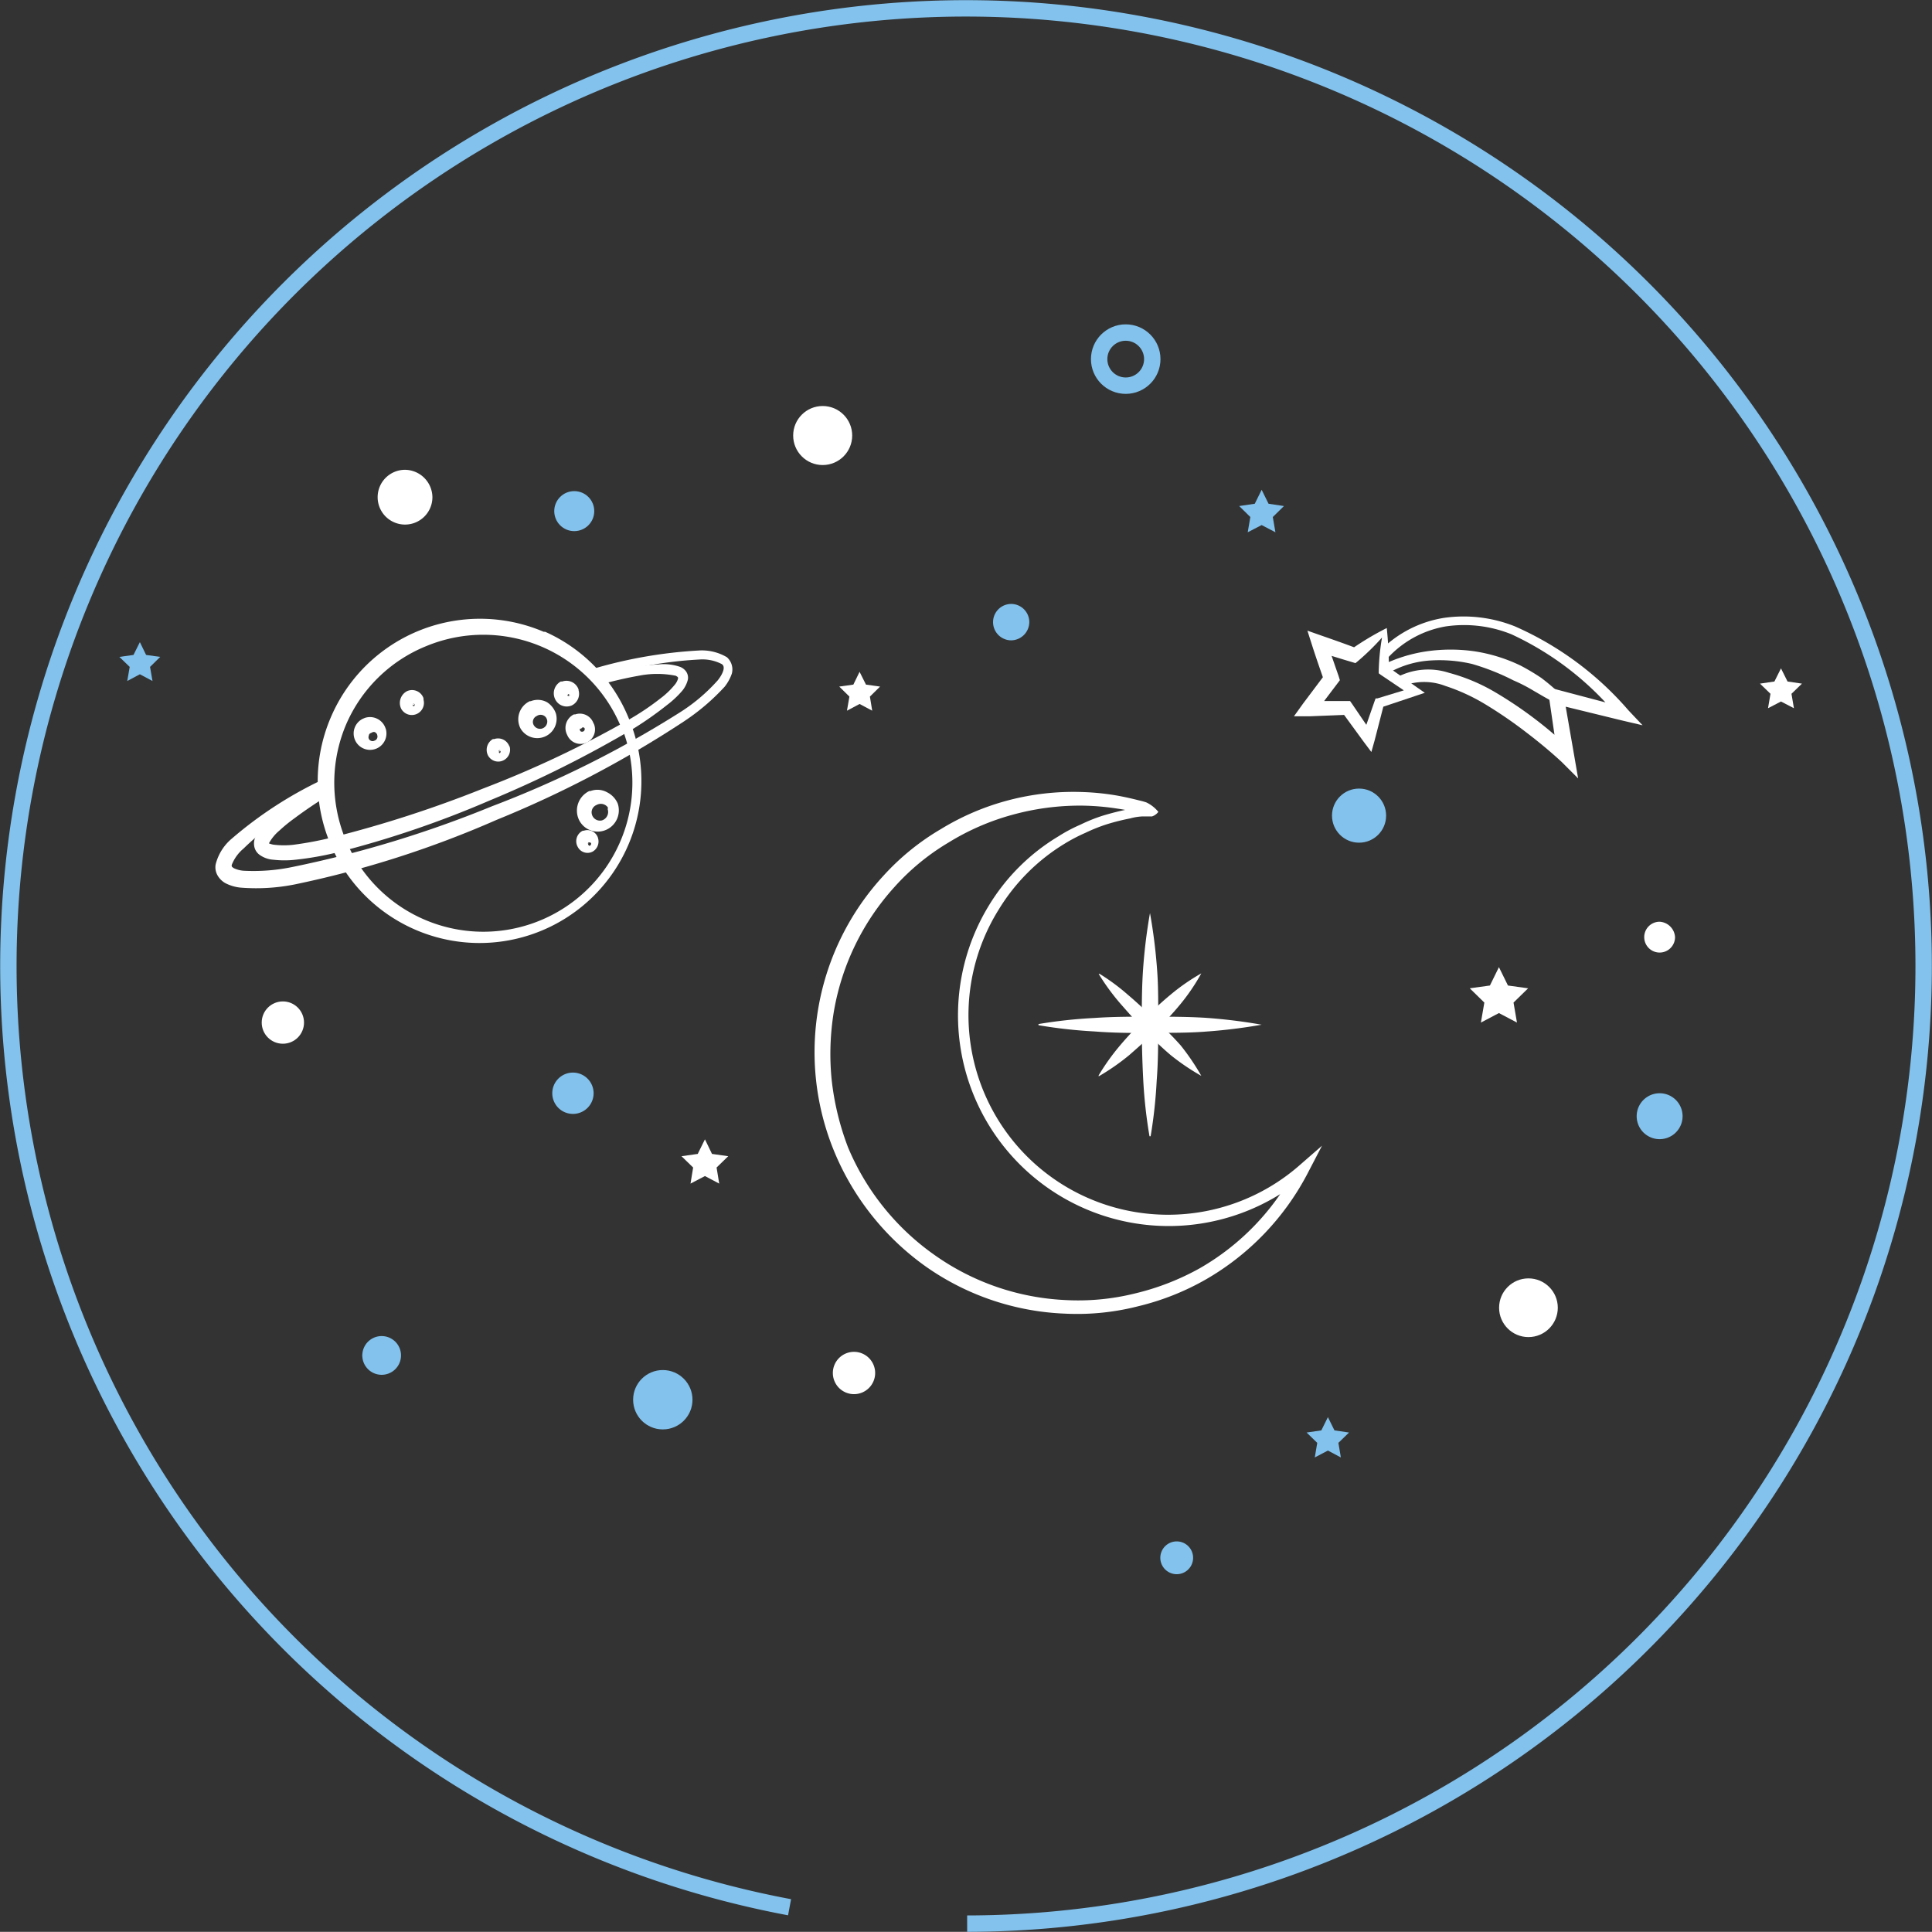 <?xml version="1.0" encoding="UTF-8"?> <svg xmlns="http://www.w3.org/2000/svg" viewBox="0 0 117.82 117.81"><rect x="0" y="0" width="117.82" height="117.81" fill="#333333" stroke="none"/> <defs> <style>.cls-1{fill:none;stroke:#82c2ed;stroke-miterlimit:10;}.cls-2{fill:#fff;}.cls-3{fill:#82c2ed;}</style> </defs> <title>4Asset 2</title> <g id="Layer_2" data-name="Layer 2"> <g id="Layer_1-2" data-name="Layer 1"> <g id="Layer_2-2" data-name="Layer 2"> <g id="OBJECTS"> <path class="cls-1" d="M48.15,116.31a58.4,58.4,0,1,1,10.83,1"></path> <path class="cls-2" d="M70.13,55.68a32.75,32.75,0,0,1,.43,3.41c.09,1.13.07,2.26.07,3.4s0,2.26-.09,3.4a29.7,29.7,0,0,1-.37,3.4H70.1a29.71,29.71,0,0,1-.38-3.4c-.06-1.14-.09-2.27-.09-3.4s0-2.27.08-3.4A32.72,32.72,0,0,1,70.13,55.68Z"></path> <path class="cls-2" d="M76.94,62.49a32.72,32.72,0,0,1-3.41.42c-1.13.09-2.26.07-3.4.08s-2.26,0-3.4-.09a29.71,29.71,0,0,1-3.4-.38v-.07a29.7,29.7,0,0,1,3.4-.37C67.87,62,69,62,70.13,62s2.27,0,3.4.07A32.75,32.75,0,0,1,76.94,62.49Z"></path> <path class="cls-2" d="M73.26,59.36A12.46,12.46,0,0,1,72,61.22a19.18,19.18,0,0,1-1.5,1.62c-.52.53-1.06,1-1.63,1.5A13.68,13.68,0,0,1,67,65.64L67,65.58a13.68,13.68,0,0,1,1.3-1.82c.48-.57,1-1.11,1.5-1.63a19.18,19.18,0,0,1,1.62-1.5A12.46,12.46,0,0,1,73.26,59.36Z"></path> <path class="cls-2" d="M73.26,65.61a13.81,13.81,0,0,1-1.86-1.26,17.2,17.2,0,0,1-1.57-1.51c-.53-.52-1-1.06-1.5-1.63A13.68,13.68,0,0,1,67,59.39l.06,0a12.84,12.84,0,0,1,1.74,1.29c.57.48,1.11,1,1.63,1.5A19.18,19.18,0,0,1,72,63.75,14.09,14.09,0,0,1,73.26,65.61Z"></path> <path class="cls-2" d="M70.64,49.51a.79.79,0,0,1-.39.28h-.62a3.4,3.4,0,0,0-.71.12,13.64,13.64,0,0,0-1.4.35,10.23,10.23,0,0,0-1.33.53,10.39,10.39,0,0,0-1.28.67,12,12,0,0,0-4,4A12.17,12.17,0,0,0,79.15,71.15l1.47-1.28-.9,1.73A16,16,0,0,1,73.58,78a15.67,15.67,0,0,1-4.17,1.66,15,15,0,0,1-4.47.45,15.82,15.82,0,0,1-8.45-2.85,16.2,16.2,0,0,1-5.6-7,15.88,15.88,0,0,1,3-16.87,14.89,14.89,0,0,1,3.49-2.83,15.4,15.4,0,0,1,4.13-1.76,15.59,15.59,0,0,1,4.46-.5,15.19,15.19,0,0,1,2.23.23c.37.07.74.15,1.1.24s.31.07.6.16A2.11,2.11,0,0,1,70.64,49.51ZM70,49.44c-.2,0-.3.18-.35.17l-.46-.1c-.35-.08-.71-.15-1.06-.2A15.3,15.3,0,0,0,66,49.13a15.5,15.5,0,0,0-4.23.55,14.85,14.85,0,0,0-3.94,1.71,14,14,0,0,0-3.28,2.7,15.08,15.08,0,0,0-3.69,7.55,15.78,15.78,0,0,0-.14,4.23,16.57,16.57,0,0,0,1,4.11A15.2,15.2,0,0,0,57,76.54a15,15,0,0,0,7.94,2.74,14.34,14.34,0,0,0,4.23-.39,15.44,15.44,0,0,0,4-1.55A15,15,0,0,0,79,71.28l.57.45A12.85,12.85,0,0,1,60.3,55.23,12.47,12.47,0,0,1,64.55,51a9.53,9.53,0,0,1,1.34-.71,10,10,0,0,1,1.4-.56c.51-.15,1-.28,1.54-.38.25-.05.49-.09.74-.12h.48A.23.23,0,0,0,70,49.44Z"></path> <path class="cls-3" d="M62.77,37.93a1.12,1.12,0,0,1-1.1,1.12,1.11,1.11,0,1,1,0-2.22h0A1.11,1.11,0,0,1,62.77,37.93Z"></path> <path class="cls-2" d="M102.15,57.15a.94.94,0,1,1-.94-.94A1,1,0,0,1,102.15,57.15Z"></path> <circle class="cls-2" cx="50.17" cy="26.56" r="1.8"></circle> <circle class="cls-2" cx="17.25" cy="62.36" r="1.29"></circle> <path class="cls-3" d="M24.45,82.55a1.18,1.18,0,0,1-2.35.22.81.81,0,0,1,0-.22,1.18,1.18,0,0,1,2.35,0Z"></path> <circle class="cls-3" cx="35.02" cy="31.17" r="1.22"></circle> <circle class="cls-3" cx="40.42" cy="85.36" r="1.81"></circle> <circle class="cls-1" cx="68.65" cy="21.9" r="1.62"></circle> <path class="cls-3" d="M102.61,68.07a1.4,1.4,0,1,1-1.4-1.4h0A1.4,1.4,0,0,1,102.61,68.07Z"></path> <circle class="cls-2" cx="93.21" cy="79.75" r="1.79"></circle> <path class="cls-3" d="M72.76,95a1,1,0,1,1-1-1A1,1,0,0,1,72.76,95Z"></path> <circle class="cls-3" cx="82.88" cy="49.74" r="1.65"></circle> <path class="cls-2" d="M53.37,83.73a1.29,1.29,0,1,1-1.29-1.29,1.29,1.29,0,0,1,1.29,1.29Z"></path> <path class="cls-2" d="M26.37,30.32a1.67,1.67,0,1,1-1.67-1.67h0A1.69,1.69,0,0,1,26.37,30.32Z"></path> <path class="cls-3" d="M36.2,66.67a1.26,1.26,0,1,1-1.26-1.26A1.26,1.26,0,0,1,36.2,66.67Z"></path> <polygon class="cls-3" points="76.94 29.87 77.36 30.72 78.3 30.86 77.62 31.53 77.78 32.46 76.94 32.02 76.09 32.46 76.25 31.53 75.57 30.86 76.52 30.72 76.94 29.87"></polygon> <polygon class="cls-3" points="80.98 86.42 81.38 87.23 82.27 87.36 81.62 87.99 81.77 88.88 80.98 88.46 80.18 88.88 80.33 87.99 79.68 87.36 80.58 87.23 80.98 86.42"></polygon> <polygon class="cls-2" points="42.99 69.48 43.42 70.37 44.41 70.51 43.7 71.2 43.86 72.18 42.99 71.72 42.11 72.18 42.27 71.2 41.56 70.51 42.55 70.37 42.99 69.48"></polygon> <polygon class="cls-3" points="8.53 39.16 8.91 39.94 9.77 40.06 9.15 40.67 9.3 41.53 8.53 41.12 7.76 41.53 7.91 40.67 7.28 40.06 8.14 39.94 8.53 39.16"></polygon> <polygon class="cls-2" points="52.42 40.97 52.81 41.75 53.67 41.87 53.05 42.48 53.19 43.34 52.42 42.93 51.65 43.34 51.8 42.48 51.18 41.87 52.04 41.75 52.42 40.97"></polygon> <polygon class="cls-2" points="91.41 58.98 91.96 60.1 93.19 60.27 92.3 61.14 92.51 62.36 91.41 61.78 90.31 62.36 90.52 61.14 89.63 60.27 90.86 60.1 91.41 58.98"></polygon> <polygon class="cls-2" points="108.61 40.76 109.01 41.56 109.89 41.69 109.25 42.31 109.4 43.19 108.61 42.78 107.82 43.19 107.97 42.31 107.33 41.69 108.21 41.56 108.61 40.76"></polygon> <path class="cls-2" d="M38.42,44a9.87,9.87,0,1,1-18.26-.22,9.89,9.89,0,0,1,13-5.25l.09,0A9.82,9.82,0,0,1,38.42,44Zm-.59.24A9.08,9.08,0,0,0,26,39.4a9,9,0,0,0-4.91,4.82,9.09,9.09,0,1,0,16.77,0Z"></path> <path class="cls-2" d="M36.23,40.77a28.23,28.23,0,0,1,6.38-1.1,3,3,0,0,1,1.72.41,1,1,0,0,1,.3,1,2.72,2.72,0,0,1-.44.8A13.41,13.41,0,0,1,41.7,44a65.78,65.78,0,0,1-11.42,6A61.77,61.77,0,0,1,18,53.93a12,12,0,0,1-3.33.2,2.56,2.56,0,0,1-.94-.28,1.27,1.27,0,0,1-.46-.46,1,1,0,0,1-.12-.67,3,3,0,0,1,1-1.59,24.55,24.55,0,0,1,5.45-3.55l.31.56c-.92.54-1.82,1.1-2.69,1.7a16.11,16.11,0,0,0-2.37,1.91,2.47,2.47,0,0,0-.72,1c0,.11,0,.1.12.19a1.72,1.72,0,0,0,.59.16,11.65,11.65,0,0,0,3-.23A68,68,0,0,0,30,49.17a63.71,63.71,0,0,0,11.39-5.68,10.85,10.85,0,0,0,2.38-2c.31-.39.51-.85.23-1a2.56,2.56,0,0,0-1.36-.27,24.74,24.74,0,0,0-6.21,1.14Z"></path> <path class="cls-2" d="M36.45,41.15c.81-.2,1.61-.36,2.43-.5.42-.06.83-.11,1.25-.13a3.1,3.1,0,0,1,1.35.15.82.82,0,0,1,.36.28.66.66,0,0,1,.11.49,1.74,1.74,0,0,1-.34.68,6,6,0,0,1-.94.88,21.21,21.21,0,0,1-2,1.41,69.43,69.43,0,0,1-8.84,4.42A61.58,61.58,0,0,1,20.49,52a19.2,19.2,0,0,1-2.48.43,5.92,5.92,0,0,1-1.33,0,1.62,1.62,0,0,1-.85-.3.82.82,0,0,1-.33-.55.92.92,0,0,1,.08-.54A3.3,3.3,0,0,1,16.49,50a12.52,12.52,0,0,1,1-.76c.7-.46,1.42-.86,2.15-1.25l.32.55c-.69.43-1.36.88-2,1.36a9.41,9.41,0,0,0-.92.75,2.67,2.67,0,0,0-.64.78h0a1.12,1.12,0,0,0,.36.09,5.15,5.15,0,0,0,1.11,0,21.12,21.12,0,0,0,2.35-.44,71.92,71.92,0,0,0,9.26-3,63.81,63.81,0,0,0,8.81-4.16,15.85,15.85,0,0,0,2-1.34,4.89,4.89,0,0,0,.84-.8,1,1,0,0,0,.22-.4c0-.08,0-.09-.14-.17a5.73,5.73,0,0,0-2.26,0c-.8.14-1.58.33-2.37.54Z"></path> <path class="cls-2" d="M23.53,44.46a1,1,0,1,1-1.42-.62l.14-.06a1,1,0,0,1,1.26.63Zm-.6.24c-.12-.14-.29,0-.3,0a.18.18,0,0,0-.14.17.23.23,0,0,0,.12.3.24.24,0,0,0,.22,0,.26.26,0,0,0,.18-.32A.22.22,0,0,0,22.93,44.7Z"></path> <path class="cls-2" d="M25.83,42.68a.74.74,0,0,1-1.36.55.81.81,0,0,1,.35-1.08h0a.74.74,0,0,1,1,.41A.56.56,0,0,1,25.83,42.68Zm-.59.24c-.08,0-.09.17,0,.14a.08.08,0,0,0,.05-.1.12.12,0,0,0-.05-.05c-.06,0-.08.08,0,.09s0-.08,0-.08Z"></path> <path class="cls-2" d="M35.28,42.08a.79.79,0,0,1-.41.94.78.78,0,0,1-1-.35.82.82,0,0,1,.33-1.11l.09,0a.78.78,0,0,1,1,.51S35.28,42.06,35.28,42.08Zm-.59.25c-.08,0-.13.13,0,.11s0-.1,0-.08v.11S34.75,42.35,34.69,42.33Z"></path> <path class="cls-2" d="M37.67,49A1.3,1.3,0,0,1,37,50.59,1.27,1.27,0,0,1,35.31,50a1.32,1.32,0,0,1,.63-1.76l.07,0a1.21,1.21,0,0,1,1,.07A1.37,1.37,0,0,1,37.67,49Zm-.6.24a.53.53,0,0,0-.69-.15.48.48,0,0,0-.29.55.51.51,0,0,0,.62.39h0a.54.54,0,0,0,.35-.68A.42.42,0,0,0,37.07,49.26Z"></path> <path class="cls-2" d="M36.48,51.15a.71.71,0,0,1-.35.79.67.67,0,0,1-.89-.28.71.71,0,0,1,.3-1l.06,0a.68.68,0,0,1,.86.41S36.47,51.12,36.48,51.15Zm-.6.24c-.06,0,0,.23.1.18a.13.13,0,0,0,.05-.18.12.12,0,0,0-.05,0c-.07-.05-.13,0-.11,0s.05,0,0,.07Z"></path> <path class="cls-2" d="M36.22,44.15a.88.88,0,1,1-1.63.67.92.92,0,0,1,.4-1.25.2.2,0,0,1,.08,0,.88.88,0,0,1,1.12.53Zm-.59.24c-.1-.1-.21.06-.18.06a.07.07,0,0,0-.09,0c0,.06,0,.19.17.17a.16.16,0,0,0,.12-.21l0,0Z"></path> <path class="cls-2" d="M31.08,45.53a.72.72,0,0,1-.38.84.71.71,0,0,1-.94-.3.76.76,0,0,1,.3-1l.08,0a.73.73,0,0,1,.92.44S31.07,45.5,31.08,45.53Zm-.6.24c-.07,0-.07.19,0,.15s.08-.16,0-.17-.09.06,0,.07S30.53,45.76,30.48,45.77Z"></path> <path class="cls-2" d="M33.9,43.51a1.18,1.18,0,0,1-2.17.89,1.22,1.22,0,0,1,.58-1.64l.06,0a1.17,1.17,0,0,1,1,.07A1.35,1.35,0,0,1,33.9,43.51Zm-.6.25a.41.41,0,0,0-.56-.1.4.4,0,0,0-.24.42.44.44,0,0,0,.51.36.45.45,0,0,0,.36-.51A.51.51,0,0,0,33.3,43.76Z"></path> <path class="cls-2" d="M84.57,38.3a24.38,24.38,0,0,1,.13,2.56l-.13-.24,1.86,1.31.46.32-.54.18-2.15.72.2-.21-.57,2.21-.2.71-.45-.6-1.35-1.85.35.18-2.27.09h-1l.56-.78,1.36-1.81-.07.46c-.25-.72-.5-1.43-.73-2.15l-.3-.94.91.32c.72.25,1.43.5,2.14.77l-.4.06A17.36,17.36,0,0,1,84.57,38.3Zm-.29.58a14.94,14.94,0,0,1-1.45,1.42l-.17.14-.23-.07c-.72-.21-1.44-.44-2.17-.67l.62-.62c.26.71.5,1.43.75,2.14l.08.26-.15.2-1.37,1.81-.36-.74h2.5l.12.17,1.28,1.88-.65.1.75-2.15.06-.16H84l2.17-.66-.07.5-1.9-1.28-.12-.09v-.15A13.77,13.77,0,0,1,84.28,38.88Z"></path> <path class="cls-2" d="M84.17,39.68a7,7,0,0,1,3.89-2,8.43,8.43,0,0,1,4.33.52,19.54,19.54,0,0,1,6.92,5.12l.86.91-1.24-.29-4.09-1,.53-.49L96,46.08l.24,1.39-1-1c-.68-.63-1.43-1.25-2.18-1.82A27,27,0,0,0,90.66,43a11.77,11.77,0,0,0-2.52-1.17,3.59,3.59,0,0,0-2.58,0l-.29-.57a4.09,4.09,0,0,1,3.09-.23,11.29,11.29,0,0,1,2.78,1.16,25,25,0,0,1,4.69,3.56L95,46.2l-.53-3.64-.09-.66.63.17,4.09,1.08-.38.62a18.41,18.41,0,0,0-6.55-5.09,7.71,7.71,0,0,0-4-.48,6.25,6.25,0,0,0-3.5,1.88Z"></path> <path class="cls-2" d="M84.23,40.59A9.18,9.18,0,0,1,87,39.72a10.27,10.27,0,0,1,2.93,0,9.9,9.9,0,0,1,2.8.87q.65.34,1.26.75a12.52,12.52,0,0,1,1.11.94l-.39.51c-.42-.21-.81-.45-1.21-.68a9.87,9.87,0,0,0-1.21-.62,14.18,14.18,0,0,0-2.52-1,8.69,8.69,0,0,0-2.69-.2,5.87,5.87,0,0,0-2.54.83Z"></path> </g> </g> </g> </g> </svg> 